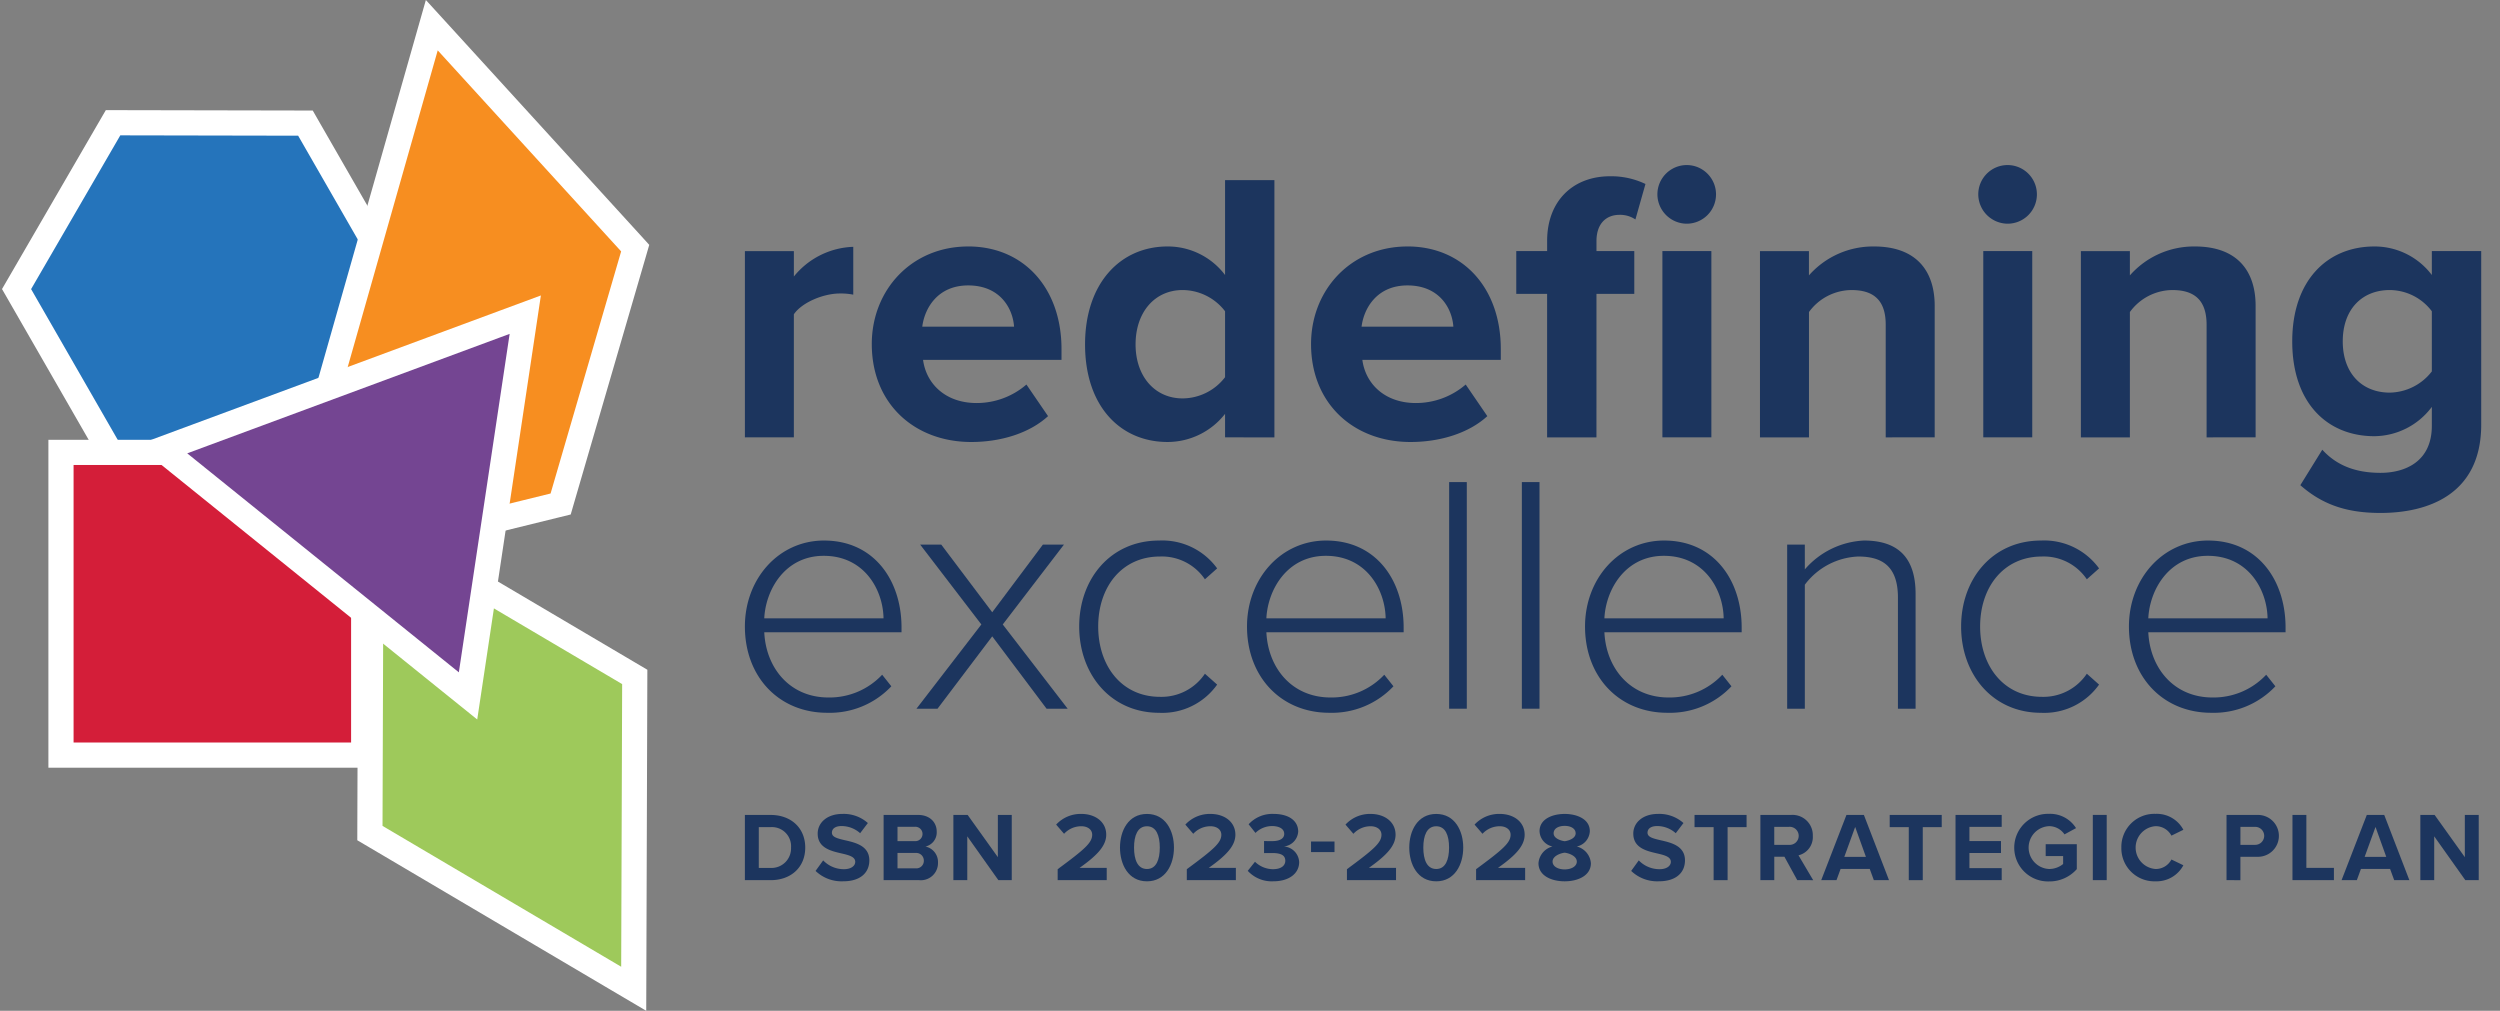 <svg id="Group_10" data-name="Group 10" xmlns="http://www.w3.org/2000/svg" xmlns:xlink="http://www.w3.org/1999/xlink" width="444.684" height="179.795" viewBox="0 0 444.684 179.795">
  <rect x="0" y="0" width="444.684" height="179.795" fill="#808080" stroke="none"/>
  <defs>
    <clipPath id="clip-path">
      <rect id="Rectangle_13" data-name="Rectangle 13" width="444.684" height="179.795" fill="none"/>
    </clipPath>
  </defs>
  <g id="Group_9" data-name="Group 9" clip-path="url(#clip-path)">
    <path id="Path_1" data-name="Path 1" d="M386.631,162.012V128.881h8.71V133.4a14.189,14.189,0,0,1,10.565-5.28v8.508a11.364,11.364,0,0,0-2.4-.207c-2.881,0-6.726,1.575-8.166,3.7v21.882Z" transform="translate(-254.133 -84.216)" fill="#1c355e"/>
    <path id="Path_2" data-name="Path 2" d="M469.639,127.918c9.881,0,16.6,7.41,16.6,18.25v1.923H461.613c.549,4.182,3.912,7.679,9.539,7.679A13.543,13.543,0,0,0,480,152.479l3.845,5.622c-3.363,3.088-8.508,4.6-13.653,4.6-10.083,0-17.7-6.788-17.7-17.42,0-9.607,7.063-17.359,17.146-17.359m-8.161,14.27H477.8c-.207-3.156-2.4-7.342-8.166-7.342-5.415,0-7.751,4.047-8.161,7.342" transform="translate(-297.425 -84.081)" fill="#1c355e"/>
    <path id="Path_3" data-name="Path 3" d="M588.09,139.251v-4.182a13,13,0,0,1-10.223,5.005c-8.368,0-14.68-6.311-14.68-17.353,0-10.84,6.244-17.426,14.68-17.426a12.758,12.758,0,0,1,10.223,5.078V93.5h8.778v45.754Zm0-22.431a9.572,9.572,0,0,0-7.544-3.772c-4.938,0-8.373,3.907-8.373,9.674,0,5.689,3.436,9.6,8.373,9.6a9.588,9.588,0,0,0,7.544-3.772Z" transform="translate(-370.184 -61.456)" fill="#1c355e"/>
    <path id="Path_4" data-name="Path 4" d="M697.648,127.918c9.881,0,16.6,7.41,16.6,18.25v1.923H689.622c.549,4.182,3.912,7.679,9.534,7.679a13.547,13.547,0,0,0,8.85-3.291l3.845,5.622c-3.363,3.088-8.508,4.6-13.653,4.6-10.084,0-17.7-6.788-17.7-17.42,0-9.607,7.062-17.359,17.146-17.359m-8.161,14.27h16.327c-.207-3.156-2.4-7.342-8.166-7.342-5.42,0-7.752,4.047-8.161,7.342" transform="translate(-447.296 -84.081)" fill="#1c355e"/>
    <path id="Path_5" data-name="Path 5" d="M801.262,134.12h-8.777V108.6H787v-7.617h5.487V99.2c0-7.2,4.663-11.524,11.182-11.524a14.1,14.1,0,0,1,6.311,1.373l-1.788,6.311a4.854,4.854,0,0,0-2.808-.824c-2.472,0-4.119,1.643-4.119,4.663v1.783h6.726V108.6h-6.726ZM812.1,90.9a5.215,5.215,0,1,1,5.213,5.213A5.254,5.254,0,0,1,812.1,90.9m.891,10.084h8.71v33.131h-8.71Z" transform="translate(-517.295 -56.323)" fill="#1c355e"/>
    <path id="Path_6" data-name="Path 6" d="M935.867,161.883V141.851c0-4.6-2.4-6.171-6.1-6.171a9.447,9.447,0,0,0-7.55,3.907v22.3H913.5V128.752h8.71v4.321a15.18,15.18,0,0,1,11.6-5.145c7.27,0,10.768,4.114,10.768,10.565v23.39Z" transform="translate(-600.448 -84.087)" fill="#1c355e"/>
    <path id="Path_7" data-name="Path 7" d="M1026.8,90.9a5.215,5.215,0,1,1,5.218,5.213A5.258,5.258,0,0,1,1026.8,90.9m.891,10.084h8.71v33.131h-8.71Z" transform="translate(-674.918 -56.323)" fill="#1c355e"/>
    <path id="Path_8" data-name="Path 8" d="M1102.415,161.883V141.851c0-4.6-2.4-6.171-6.1-6.171a9.429,9.429,0,0,0-7.545,3.907v22.3h-8.715V128.752h8.715v4.321a15.159,15.159,0,0,1,11.591-5.145c7.27,0,10.773,4.114,10.773,10.565v23.39Z" transform="translate(-709.92 -84.087)" fill="#1c355e"/>
    <path id="Path_9" data-name="Path 9" d="M1195.11,164.077c2.674,2.949,6.171,4.114,10.358,4.114s9.125-1.85,9.125-8.368V156.46a12.89,12.89,0,0,1-10.223,5.213c-8.3,0-14.607-5.829-14.607-16.871,0-10.84,6.239-16.877,14.607-16.877A12.758,12.758,0,0,1,1214.593,133v-4.254h8.783v30.867c0,12.622-9.742,15.711-17.908,15.711-5.695,0-10.151-1.306-14.265-4.938Zm19.483-24.628a9.439,9.439,0,0,0-7.477-3.772c-4.938,0-8.368,3.43-8.368,9.125s3.43,9.12,8.368,9.12a9.638,9.638,0,0,0,7.477-3.772Z" transform="translate(-782.034 -84.085)" fill="#1c355e"/>
    <path id="Path_10" data-name="Path 10" d="M400.712,280.562c8.881,0,13.778,7.073,13.778,15.472v.844H390.075c.3,6.348,4.534,11.6,11.42,11.6a12.825,12.825,0,0,0,9.55-4.047l1.632,2.057a15.054,15.054,0,0,1-11.42,4.71c-8.524,0-14.628-6.342-14.628-15.348,0-8.462,5.985-15.291,14.083-15.291M390.075,294.4h21.213c-.062-4.954-3.327-11.12-10.638-11.12-6.892,0-10.332,6.042-10.576,11.12" transform="translate(-254.132 -184.414)" fill="#1c355e"/>
    <path id="Path_11" data-name="Path 11" d="M498.825,311.873,489.156,299l-9.731,12.871h-3.746l11.544-14.985-10.881-14.2h3.752l9.063,12.027,9.006-12.027h3.746l-10.881,14.2,11.545,14.985Z" transform="translate(-312.665 -185.81)" fill="#1c355e"/>
    <path id="Path_12" data-name="Path 12" d="M574.342,280.564a12.055,12.055,0,0,1,10.337,4.954l-2.176,1.938a9.245,9.245,0,0,0-7.98-4.052c-6.829,0-11,5.441-11,12.451s4.171,12.508,11,12.508a9.3,9.3,0,0,0,7.98-4.109l2.176,1.932a11.946,11.946,0,0,1-10.337,5.016c-8.581,0-14.2-6.83-14.2-15.348s5.622-15.291,14.2-15.291" transform="translate(-368.181 -184.415)" fill="#1c355e"/>
    <path id="Path_13" data-name="Path 13" d="M661.331,280.562c8.881,0,13.778,7.073,13.778,15.472v.844H650.694c.3,6.348,4.534,11.6,11.42,11.6a12.825,12.825,0,0,0,9.55-4.047l1.632,2.057a15.054,15.054,0,0,1-11.42,4.71c-8.524,0-14.628-6.342-14.628-15.348,0-8.462,5.985-15.291,14.083-15.291M650.694,294.4h21.213c-.062-4.954-3.327-11.12-10.638-11.12-6.892,0-10.332,6.042-10.576,11.12" transform="translate(-425.438 -184.414)" fill="#1c355e"/>
    <rect id="Rectangle_8" data-name="Rectangle 8" width="3.14" height="40.308" transform="translate(257.764 85.751)" fill="#1c355e"/>
    <rect id="Rectangle_9" data-name="Rectangle 9" width="3.14" height="40.308" transform="translate(270.697 85.751)" fill="#1c355e"/>
    <path id="Path_14" data-name="Path 14" d="M836.776,280.562c8.881,0,13.778,7.073,13.778,15.472v.844H826.139c.3,6.348,4.534,11.6,11.426,11.6a12.822,12.822,0,0,0,9.544-4.047l1.632,2.057a15.054,15.054,0,0,1-11.42,4.71c-8.524,0-14.628-6.342-14.628-15.348,0-8.462,5.985-15.291,14.083-15.291M826.139,294.4h21.213c-.062-4.954-3.327-11.12-10.638-11.12-6.892,0-10.332,6.042-10.576,11.12" transform="translate(-540.758 -184.414)" fill="#1c355e"/>
    <path id="Path_15" data-name="Path 15" d="M947.316,310.482V290.72c0-5.617-2.84-7.311-7.068-7.311a12.5,12.5,0,0,0-9.493,5.016v22.058h-3.14V281.294h3.14V285.7a14.79,14.79,0,0,1,10.519-5.135c5.922,0,9.182,2.9,9.182,9.488v20.426Z" transform="translate(-609.724 -184.419)" fill="#1c355e"/>
    <path id="Path_16" data-name="Path 16" d="M1032.094,280.564a12.055,12.055,0,0,1,10.337,4.954l-2.176,1.938a9.245,9.245,0,0,0-7.98-4.052c-6.829,0-11,5.441-11,12.451s4.171,12.508,11,12.508a9.3,9.3,0,0,0,7.98-4.109l2.176,1.932a11.946,11.946,0,0,1-10.337,5.016c-8.581,0-14.2-6.83-14.2-15.348s5.622-15.291,14.2-15.291" transform="translate(-669.062 -184.415)" fill="#1c355e"/>
    <path id="Path_17" data-name="Path 17" d="M1119.082,280.562c8.881,0,13.778,7.073,13.778,15.472v.844h-24.415c.3,6.348,4.534,11.6,11.426,11.6a12.822,12.822,0,0,0,9.544-4.047l1.632,2.057a15.054,15.054,0,0,1-11.42,4.71c-8.523,0-14.628-6.342-14.628-15.348,0-8.462,5.985-15.291,14.083-15.291m-10.638,13.84h21.213c-.062-4.954-3.327-11.12-10.638-11.12-6.892,0-10.332,6.042-10.576,11.12" transform="translate(-726.318 -184.414)" fill="#1c355e"/>
    <path id="Path_18" data-name="Path 18" d="M386.626,434.585v-11.6H391.2c3.637,0,6.161,2.311,6.161,5.808s-2.523,5.793-6.161,5.793Zm2.472-2.176h2.1a3.475,3.475,0,0,0,3.637-3.617,3.4,3.4,0,0,0-3.637-3.637h-2.1Z" transform="translate(-254.13 -278.028)" fill="#1c355e"/>
    <path id="Path_19" data-name="Path 19" d="M424.65,430.728a5.1,5.1,0,0,0,3.689,1.565c1.353,0,2.016-.643,2.016-1.306,0-.87-1.01-1.166-2.347-1.477-1.9-.435-4.332-.959-4.332-3.549,0-1.928,1.669-3.5,4.4-3.5a6.447,6.447,0,0,1,4.524,1.622l-1.373,1.808a4.942,4.942,0,0,0-3.321-1.269c-1.114,0-1.7.487-1.7,1.181,0,.782.974,1.026,2.311,1.337,1.917.435,4.347,1.01,4.347,3.586,0,2.119-1.513,3.72-4.643,3.72a6.675,6.675,0,0,1-4.923-1.845Z" transform="translate(-278.231 -277.687)" fill="#1c355e"/>
    <path id="Path_20" data-name="Path 20" d="M458.629,434.576v-11.6h6.109c2.207,0,3.337,1.409,3.337,2.959a2.578,2.578,0,0,1-2,2.663,2.812,2.812,0,0,1,2.228,2.85,3.053,3.053,0,0,1-3.373,3.13Zm2.472-6.938h3.1a1.279,1.279,0,1,0,0-2.554h-3.1Zm0,4.834h3.182a1.332,1.332,0,0,0,1.5-1.373,1.358,1.358,0,0,0-1.5-1.357H461.1Z" transform="translate(-301.458 -278.022)" fill="#1c355e"/>
    <path id="Path_21" data-name="Path 21" d="M502.844,434.58l-5.529-7.793v7.793h-2.472v-11.6h2.539l5.374,7.513v-7.513h2.471v11.6Z" transform="translate(-325.262 -278.024)" fill="#1c355e"/>
    <path id="Path_22" data-name="Path 22" d="M548.463,434.242v-1.948c4.746-3.5,6.14-4.695,6.14-6.125,0-1.005-.922-1.513-1.9-1.513a4.137,4.137,0,0,0-3.1,1.342l-1.41-1.637a5.935,5.935,0,0,1,4.472-1.9c2.472,0,4.436,1.394,4.436,3.7,0,1.985-1.632,3.7-4.746,5.9h4.834v2.176Z" transform="translate(-360.332 -277.687)" fill="#1c355e"/>
    <path id="Path_23" data-name="Path 23" d="M586.112,422.468c3.306,0,4.8,2.99,4.8,5.985s-1.5,6-4.8,6c-3.321,0-4.8-3.011-4.8-6s1.482-5.985,4.8-5.985m0,2.192c-1.669,0-2.3,1.653-2.3,3.793s.627,3.808,2.3,3.808c1.653,0,2.28-1.669,2.28-3.808s-.627-3.793-2.28-3.793" transform="translate(-382.096 -277.689)" fill="#1c355e"/>
    <path id="Path_24" data-name="Path 24" d="M615.5,434.242v-1.948c4.746-3.5,6.14-4.695,6.14-6.125,0-1.005-.922-1.513-1.9-1.513A4.126,4.126,0,0,0,616.648,426l-1.409-1.637a5.916,5.916,0,0,1,4.466-1.9c2.472,0,4.436,1.394,4.436,3.7,0,1.985-1.632,3.7-4.746,5.9h4.834v2.176Z" transform="translate(-404.398 -277.687)" fill="#1c355e"/>
    <path id="Path_25" data-name="Path 25" d="M648.922,430.972a4.615,4.615,0,0,0,3.2,1.321c1.41,0,2.192-.606,2.192-1.5,0-.938-.715-1.373-2.332-1.373-.487,0-1.269,0-1.446.015v-2.155c.207.021.995.021,1.446.021,1.285,0,2.14-.42,2.14-1.29,0-.922-.943-1.389-2.161-1.389a4.2,4.2,0,0,0-2.953,1.218l-1.218-1.534a5.7,5.7,0,0,1,4.436-1.845c2.715,0,4.383,1.218,4.383,3.15a2.843,2.843,0,0,1-2.539,2.643,2.913,2.913,0,0,1,2.71,2.783c0,2.005-1.787,3.409-4.575,3.409a5.772,5.772,0,0,1-4.57-1.861Z" transform="translate(-425.693 -277.687)" fill="#1c355e"/>
    <rect id="Rectangle_10" data-name="Rectangle 10" width="4.176" height="1.881" transform="translate(233.198 149.682)" fill="#1c355e"/>
    <path id="Path_26" data-name="Path 26" d="M698.619,434.242v-1.948c4.746-3.5,6.14-4.695,6.14-6.125,0-1.005-.922-1.513-1.9-1.513A4.126,4.126,0,0,0,699.77,426l-1.41-1.637a5.917,5.917,0,0,1,4.466-1.9c2.472,0,4.441,1.394,4.441,3.7,0,1.985-1.637,3.7-4.752,5.9h4.835v2.176Z" transform="translate(-459.034 -277.687)" fill="#1c355e"/>
    <path id="Path_27" data-name="Path 27" d="M736.258,422.468c3.306,0,4.8,2.99,4.8,5.985s-1.5,6-4.8,6c-3.321,0-4.8-3.011-4.8-6s1.482-5.985,4.8-5.985m0,2.192c-1.669,0-2.3,1.653-2.3,3.793s.627,3.808,2.3,3.808c1.653,0,2.28-1.669,2.28-3.808s-.627-3.793-2.28-3.793" transform="translate(-480.787 -277.689)" fill="#1c355e"/>
    <path id="Path_28" data-name="Path 28" d="M765.637,434.242v-1.948c4.746-3.5,6.14-4.695,6.14-6.125,0-1.005-.922-1.513-1.9-1.513a4.147,4.147,0,0,0-3.1,1.342l-1.409-1.637a5.935,5.935,0,0,1,4.472-1.9c2.472,0,4.435,1.394,4.435,3.7,0,1.985-1.632,3.7-4.746,5.9h4.834v2.176Z" transform="translate(-503.081 -277.687)" fill="#1c355e"/>
    <path id="Path_29" data-name="Path 29" d="M801.025,428.256a2.9,2.9,0,0,1-2.3-2.731c0-2.171,2.316-3.062,4.472-3.062,2.14,0,4.472.891,4.472,3.062a2.917,2.917,0,0,1-2.316,2.731,3.347,3.347,0,0,1,2.508,2.974c0,2.161-2.228,3.218-4.663,3.218s-4.663-1.041-4.663-3.218a3.331,3.331,0,0,1,2.487-2.974m2.176,1.1c-.731.083-2.156.575-2.156,1.581,0,.855.938,1.394,2.156,1.394,1.181,0,2.156-.539,2.156-1.394,0-1.005-1.44-1.5-2.156-1.581m0-4.767c-1.15,0-1.969.5-1.969,1.321,0,.907,1.254,1.306,1.969,1.409.715-.1,1.948-.5,1.948-1.409,0-.819-.819-1.321-1.948-1.321" transform="translate(-524.881 -277.686)" fill="#1c355e"/>
    <path id="Path_30" data-name="Path 30" d="M847.983,430.728a5.1,5.1,0,0,0,3.689,1.565c1.358,0,2.016-.643,2.016-1.306,0-.87-1.01-1.166-2.347-1.477-1.9-.435-4.332-.959-4.332-3.549,0-1.928,1.669-3.5,4.4-3.5a6.447,6.447,0,0,1,4.524,1.622l-1.373,1.808a4.941,4.941,0,0,0-3.321-1.269c-1.114,0-1.7.487-1.7,1.181,0,.782.974,1.026,2.311,1.337,1.917.435,4.353,1.01,4.353,3.586,0,2.119-1.513,3.72-4.648,3.72a6.684,6.684,0,0,1-4.922-1.845Z" transform="translate(-556.489 -277.687)" fill="#1c355e"/>
    <path id="Path_31" data-name="Path 31" d="M882.922,434.58v-9.43h-3.394v-2.171h9.255v2.171h-3.373v9.43Z" transform="translate(-578.115 -278.024)" fill="#1c355e"/>
    <path id="Path_32" data-name="Path 32" d="M920.266,434.585l-2.28-4.161h-1.808v4.161h-2.471v-11.6h5.425a3.615,3.615,0,0,1,3.9,3.736,3.334,3.334,0,0,1-2.545,3.446l2.611,4.42Zm-1.5-9.482h-2.591v3.2h2.591a1.607,1.607,0,1,0,0-3.2" transform="translate(-600.581 -278.028)" fill="#1c355e"/>
    <path id="Path_33" data-name="Path 33" d="M954.649,434.578l-.731-2h-5.182l-.731,2h-2.715l4.487-11.6h3.1l4.466,11.6Zm-3.321-9.462-1.933,5.321h3.845Z" transform="translate(-621.342 -278.023)" fill="#1c355e"/>
    <path id="Path_34" data-name="Path 34" d="M984.22,434.58v-9.43h-3.394v-2.171h9.255v2.171h-3.373v9.43Z" transform="translate(-644.699 -278.024)" fill="#1c355e"/>
    <path id="Path_35" data-name="Path 35" d="M1015,434.58v-11.6h8.213V425.1h-5.741v2.524h5.617v2.124h-5.617v2.694h5.741v2.14Z" transform="translate(-667.164 -278.024)" fill="#1c355e"/>
    <path id="Path_36" data-name="Path 36" d="M1051.69,422.417a5.44,5.44,0,0,1,4.8,2.539l-2.052,1.114a3.3,3.3,0,0,0-2.752-1.461,3.813,3.813,0,0,0,0,7.617,3.914,3.914,0,0,0,2.508-.886v-1.41h-3.1v-2.119h5.534v4.436a6.458,6.458,0,0,1-4.943,2.192,6.013,6.013,0,1,1,0-12.021" transform="translate(-687.219 -277.656)" fill="#1c355e"/>
    <rect id="Rectangle_11" data-name="Rectangle 11" width="2.472" height="11.602" transform="translate(372.256 144.951)" fill="#1c355e"/>
    <path id="Path_37" data-name="Path 37" d="M1101.068,428.423a5.875,5.875,0,0,1,6.088-6,5.358,5.358,0,0,1,4.943,2.834l-2.125,1.041a3.175,3.175,0,0,0-2.819-1.684,3.818,3.818,0,0,0,0,7.617,3.141,3.141,0,0,0,2.819-1.689l2.125,1.026a5.4,5.4,0,0,1-4.943,2.855,5.875,5.875,0,0,1-6.088-6" transform="translate(-723.734 -277.66)" fill="#1c355e"/>
    <path id="Path_38" data-name="Path 38" d="M1155.654,434.585v-11.6h5.43a3.724,3.724,0,1,1,0,7.441h-2.959v4.161Zm5.1-9.482h-2.627v3.2h2.627a1.6,1.6,0,1,0,0-3.2" transform="translate(-759.614 -278.028)" fill="#1c355e"/>
    <path id="Path_39" data-name="Path 39" d="M1189.883,434.58v-11.6h2.472V432.4h4.9v2.176Z" transform="translate(-782.113 -278.024)" fill="#1c355e"/>
    <path id="Path_40" data-name="Path 40" d="M1224.73,434.578l-.731-2h-5.182l-.731,2h-2.715l4.487-11.6h3.1l4.471,11.6Zm-3.322-9.462-1.933,5.321h3.845Z" transform="translate(-798.867 -278.023)" fill="#1c355e"/>
    <path id="Path_41" data-name="Path 41" d="M1264.253,434.58l-5.534-7.793v7.793h-2.466v-11.6h2.539l5.374,7.513v-7.513h2.471v11.6Z" transform="translate(-825.737 -278.024)" fill="#1c355e"/>
    <path id="Path_42" data-name="Path 42" d="M191.983,326.008l.186-55.469,46.925,27.7-.186,55.469Z" transform="translate(-126.191 -177.826)" fill="#9ec95b"/>
    <path id="Path_43" data-name="Path 43" d="M190.1,266.936l42.453,25.058-.171,50.277-42.453-25.053Zm-4.456-7.829-.026,7.819-.171,50.277-.005,2.57,2.207,1.3L230.1,346.132l6.736,3.974.026-7.819.166-50.277.01-2.565-2.212-1.306-42.453-25.058Z" transform="translate(-121.889 -170.312)" fill="#fff"/>
    <path id="Path_44" data-name="Path 44" d="M25.639,122.947,8.591,93.288,25.758,63.7l34.219.067L77.019,93.428,59.852,123.015Z" transform="translate(-5.647 -41.871)" fill="#2574bb"/>
    <path id="Path_45" data-name="Path 45" d="M22.093,61.644l31.633.062L69.478,89.122,53.612,116.471l-31.629-.062L6.226,88.993Zm-2.575-4.487-1.3,2.238L2.35,86.744l-1.3,2.239L2.34,91.226,18.1,118.642l1.29,2.244,2.586.005,31.628.062,2.591.005,1.3-2.238L73.354,91.371l1.3-2.238-1.29-2.244L57.607,59.473,56.322,57.23l-2.591-.005L22.1,57.162Z" transform="translate(-0.693 -37.569)" fill="#fff"/>
    <path id="Path_46" data-name="Path 46" d="M170.881,13.076l36.188,39.66L193.8,98.246l-50.676,12.477Z" transform="translate(-94.075 -8.595)" fill="#f78e20"/>
    <path id="Path_47" data-name="Path 47" d="M165.775,8.959,198.4,44.717,185.849,87.781,140.173,99.031ZM163.666,0l-2.2,7.736L135.862,97.8l-2.109,7.42,7.493-1.845,45.676-11.244,2.508-.617.72-2.482L202.7,45.971l.7-2.415L201.715,41.7,169.087,5.938Z" transform="translate(-87.916)" fill="#fff"/>
    <rect id="Rectangle_12" data-name="Rectangle 12" width="53.842" height="53.842" transform="translate(10.85 80.471)" fill="#d41e39"/>
    <path id="Path_48" data-name="Path 48" d="M78.965,282.123H29.6V232.758H78.965Zm4.482-53.842H25.123v58.324H83.447V228.281Z" transform="translate(-16.513 -150.05)" fill="#fff"/>
    <path id="Path_49" data-name="Path 49" d="M84.113,187.264l64.6-23.934L138.54,231.146Z" transform="translate(-55.287 -107.357)" fill="#744592"/>
    <path id="Path_50" data-name="Path 50" d="M137.356,160.185l-9.037,60.205L80.006,181.435Zm5.555-6.834-7.109,2.632-57.355,21.25-7.394,2.741,6.14,4.948,48.313,38.955,6.083,4.9,1.161-7.726,9.037-60.2Zm-5.555,11.317h0Z" transform="translate(-46.703 -100.798)" fill="#fff"/>
  </g>
</svg>
